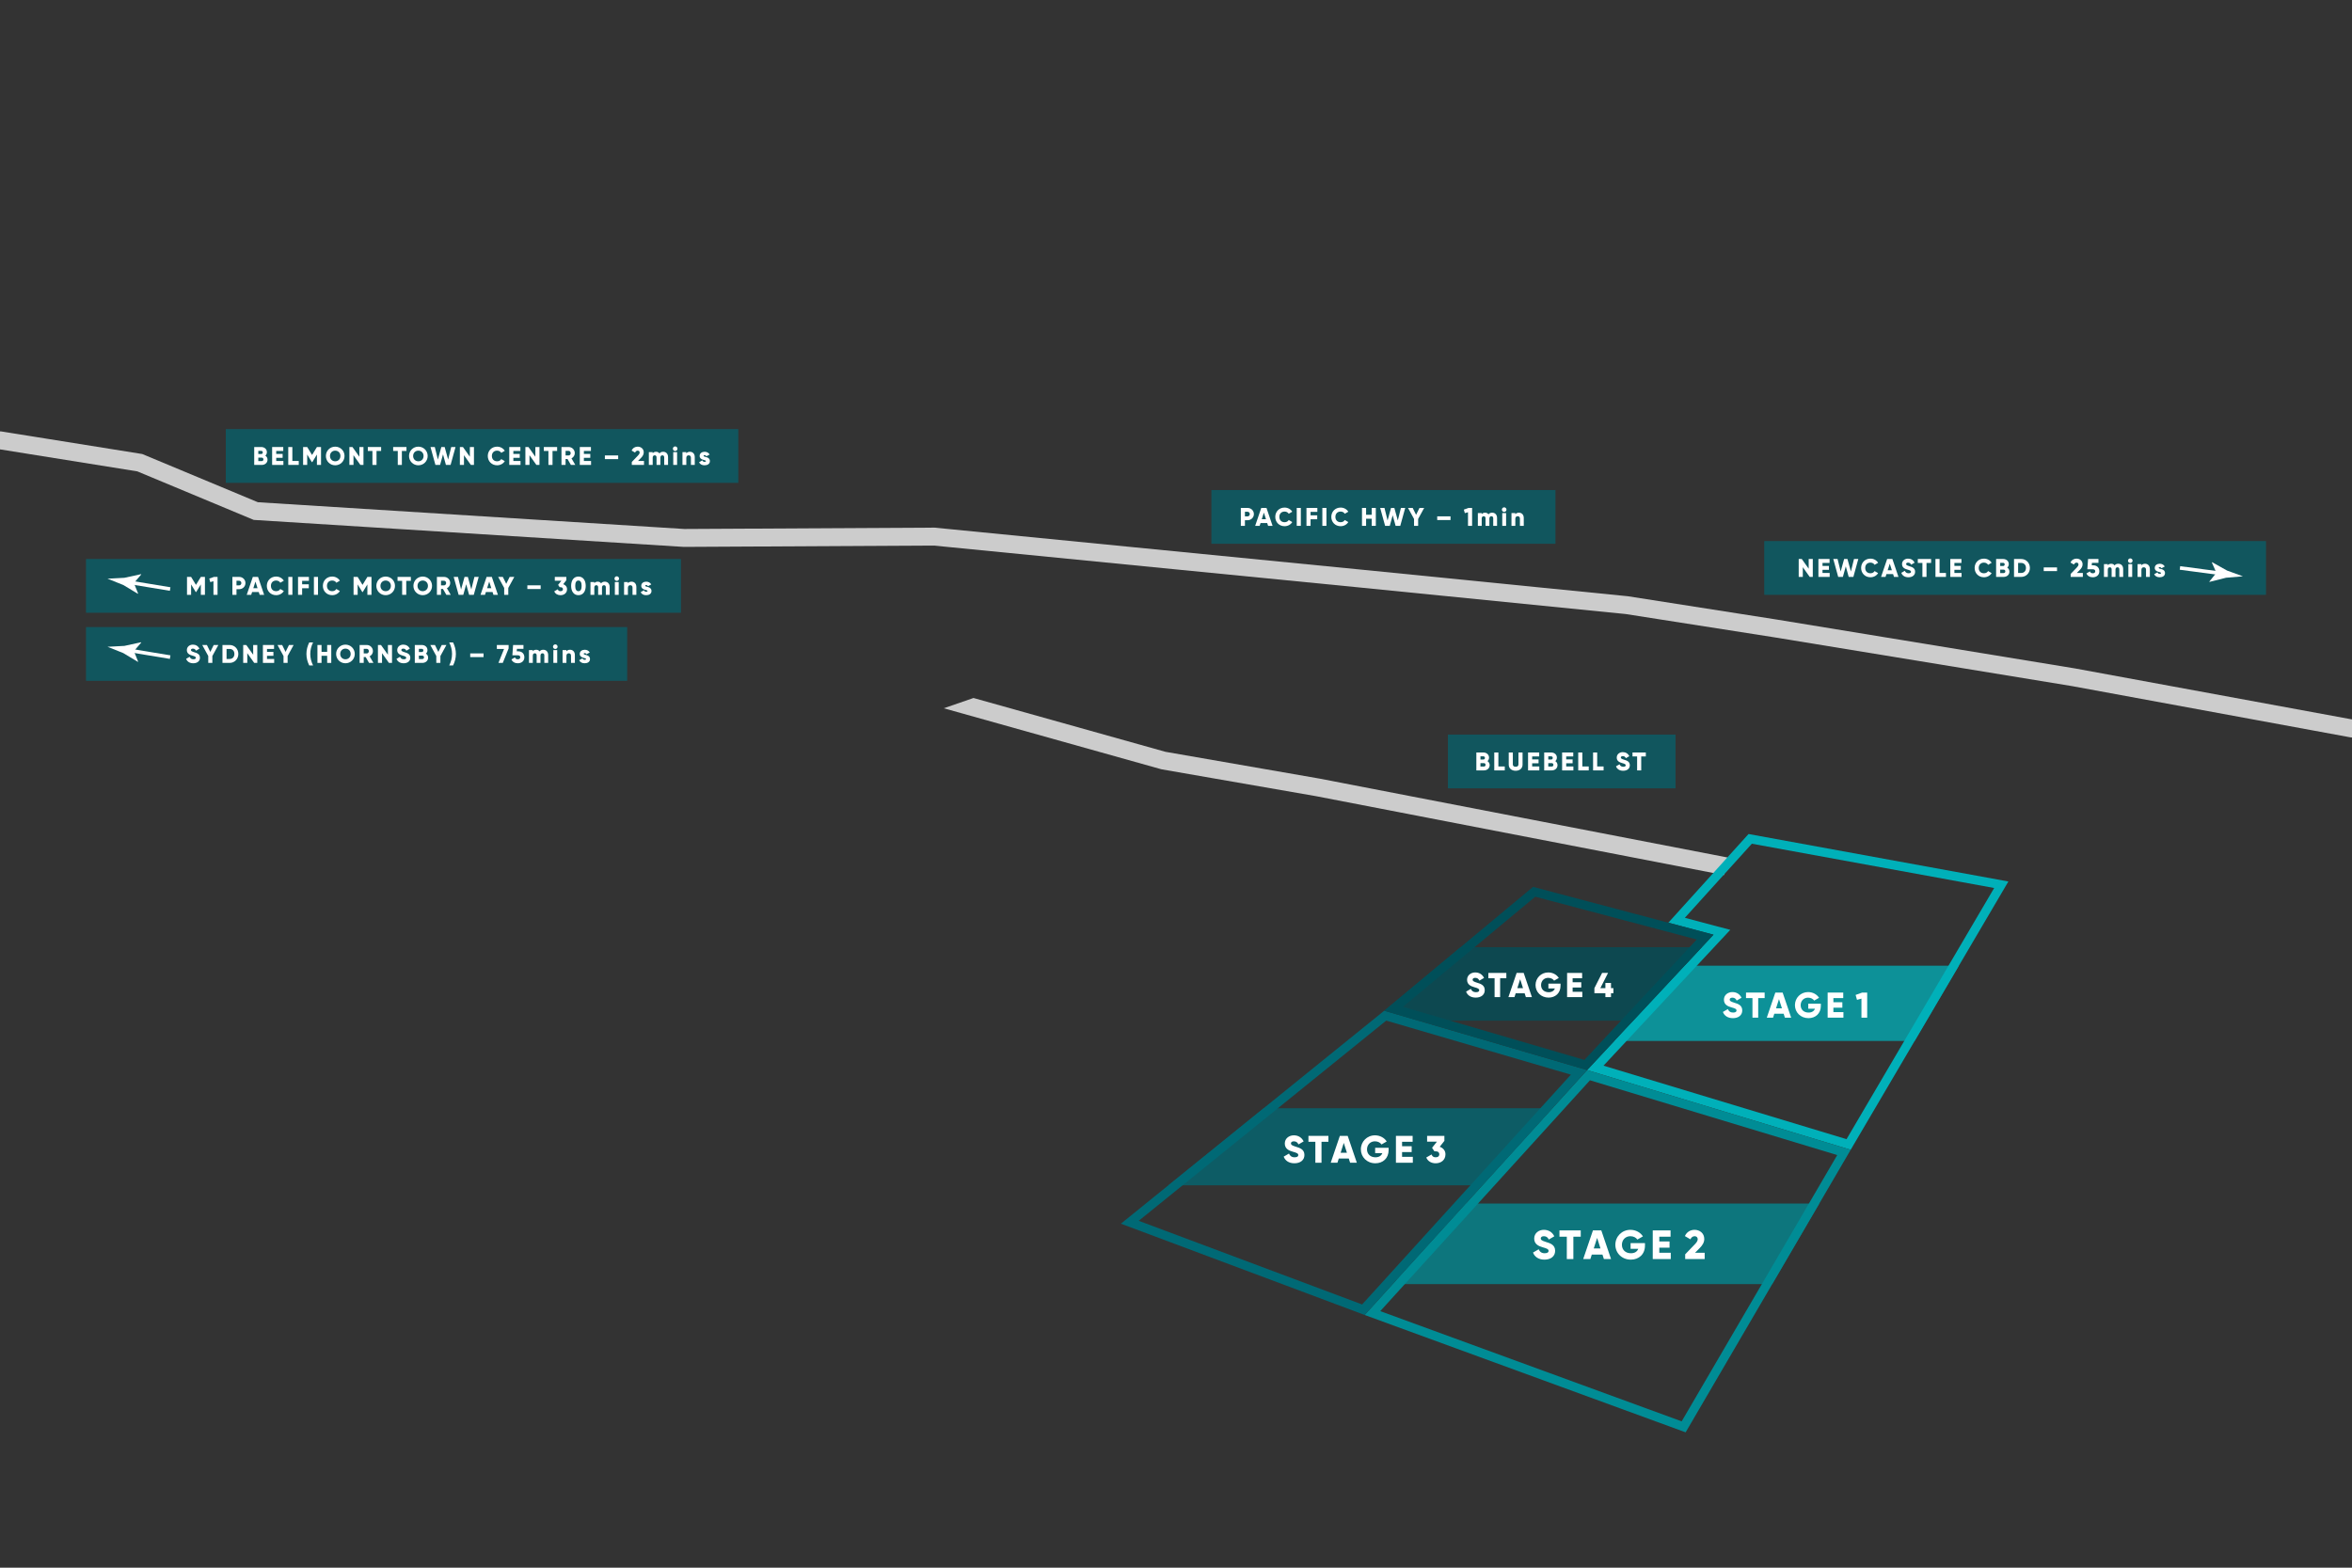 <?xml version="1.0" encoding="UTF-8"?>
<svg xmlns="http://www.w3.org/2000/svg" xmlns:xlink="http://www.w3.org/1999/xlink" viewBox="0 0 5250 3500">
  <rect x="0" y="0" width="5250" height="3500" fill="#333333" stroke="none"/>
  <defs>
    <style>
      .cls-1, .cls-2, .cls-3 {
        fill: #006975;
      }

      .cls-4, .cls-5, .cls-6, .cls-3, .cls-7 {
        opacity: .75;
      }

      .cls-4, .cls-8 {
        fill: #008c95;
      }

      .cls-9, .cls-6 {
        fill: #00b0b9;
      }

      .cls-10 {
        stroke: #fff;
        stroke-miterlimit: 10;
        stroke-width: 8px;
      }

      .cls-10, .cls-11 {
        fill: none;
      }

      .cls-12, .cls-7 {
        fill: #004f59;
      }

      .cls-13 {
        fill: #fff;
      }

      .cls-2 {
        opacity: .66;
      }

      .cls-14 {
        clip-path: url(#clippath-1);
      }

      .cls-15 {
        clip-path: url(#clippath-3);
      }

      .cls-16 {
        clip-path: url(#clippath-2);
      }

      .cls-17 {
        clip-path: url(#clippath);
      }
    </style>
    <clipPath id="clippath">
      <polygon class="cls-11" points="3903 1862 3724 2060 3824.811 2086.746 3542.724 2389.041 4131 2567 4483 1968 3903 1862"/>
    </clipPath>
    <clipPath id="clippath-1">
      <polygon class="cls-11" points="3542.724 2389.041 3046.131 2935.802 3762.573 3197.806 4131 2567 3542.724 2389.041"/>
    </clipPath>
    <clipPath id="clippath-2">
      <polygon class="cls-11" points="3089.845 2256.447 2502 2732 3046.131 2935.802 3542.724 2389.041 3089.845 2256.447"/>
    </clipPath>
    <clipPath id="clippath-3">
      <polygon class="cls-11" points="3422 1980 3089.845 2256.447 3542.724 2389.041 3824.811 2086.746 3422 1980"/>
    </clipPath>
  </defs>
  <g id="Graphics">
    <g id="Roads">
      <g id="Outlined">
        <g class="cls-5">
          <polygon class="cls-13" points="3848.202 1953.636 2938.391 1777.673 2592.575 1717.531 2106.6 1581.257 2173 1558.334 2601.424 1678.469 2945.612 1738.328 2945.798 1738.364 3855.798 1914.364 3848.202 1953.636"/>
        </g>
        <g class="cls-5">
          <path class="cls-13" d="M5250.023,1646.503c-1.202,0-2.42-.109-3.645-.334l-621.806-114.464-664.681-108.948-331.434-51.911-590.445-58.945-953.937-93.896-557.65,2.998-.679-.042-959.348-60.21-259.906-108.378L-3.165,1002.748c-10.906-1.748-18.331-12.007-16.583-22.913,1.749-10.907,12.011-18.33,22.913-16.583l314.342,50.375,258.093,107.623,951.969,59.747,558.36-3.001,1.031.101,955,94,591.584,59.058,332.692,52.109,665.193,109.031.192.036,622,114.5c10.863,2,18.048,12.427,16.048,23.29-1.773,9.639-10.185,16.382-19.646,16.383Z"/>
        </g>
      </g>
    </g>
    <g id="Stages">
      <g id="Stage_1" data-name="Stage 1">
        <g class="cls-17">
          <rect class="cls-6" x="3581" y="2156" width="840" height="168"/>
        </g>
        <path class="cls-9" d="M3910.364,1883.677l540.899,98.854-329.534,560.769-542.467-164.101,260.17-278.808,22.781-24.414-32.275-8.563-69.106-18.334,149.531-165.403M3903,1862l-179,198,100.811,26.746-282.087,302.295,588.276,177.959,352-599-580-106h0Z"/>
      </g>
      <g id="Stage_2" data-name="Stage 2">
        <g class="cls-14">
          <rect class="cls-4" x="3117.631" y="2686.951" width="948.408" height="180"/>
        </g>
        <path class="cls-8" d="M3549.031,2411.844l551.914,166.959-347.208,594.476-672.805-246.046,468.099-515.389M3542.724,2389.041l-496.593,546.761,716.441,262.004,368.427-630.806-588.276-177.959h0Z"/>
      </g>
      <g id="Stage_3" data-name="Stage 3">
        <g class="cls-16">
          <rect class="cls-3" x="2577.748" y="2474.252" width="927.67" height="172"/>
        </g>
        <path class="cls-1" d="M3094.279,2278.584l412.151,120.67-465.985,513.061-498.664-186.772,552.498-446.959M3089.845,2256.447l-587.845,475.553,544.131,203.802,496.593-546.761-452.879-132.594h0Z"/>
      </g>
      <g id="Stage_4" data-name="Stage 4">
        <g class="cls-15">
          <rect class="cls-7" x="3071.612" y="2114.757" width="752.155" height="164"/>
        </g>
        <path class="cls-12" d="M3426.858,2001.978l360.542,95.544-250.887,268.861-405.016-118.581,295.362-245.824M3422,1980l-332.155,276.447,452.879,132.594,282.087-302.295-402.811-106.746h0Z"/>
      </g>
    </g>
  </g>
  <g id="Labels">
    <g id="BGs">
      <rect class="cls-2" x="3232" y="1640" width="508" height="120"/>
      <rect class="cls-2" x="2704" y="1094" width="768" height="120"/>
      <rect class="cls-2" x="504" y="958" width="1144" height="120"/>
      <rect class="cls-2" x="3938" y="1208" width="1120" height="120"/>
      <rect class="cls-2" x="192" y="1248" width="1328" height="120"/>
      <rect class="cls-2" x="192" y="1400" width="1208" height="120"/>
    </g>
    <g id="Arrows">
      <g>
        <line class="cls-10" x1="379.81" y1="1315.064" x2="288.262" y2="1299.962"/>
        <path class="cls-13" d="M298.888,1301.715l9.454,23.47-.808.363-32.501-19.552c-11.678-4.664-23.355-9.328-35.033-13.995,12.557-.666,25.114-1.332,37.672-2.001l37.059-8.077.668.484-16.511,19.308Z"/>
      </g>
      <g>
        <line class="cls-10" x1="379.81" y1="1467.064" x2="288.262" y2="1451.962"/>
        <path class="cls-13" d="M298.888,1453.715l9.454,23.47-.808.363-32.501-19.552c-11.678-4.664-23.355-9.328-35.033-13.995,12.557-.666,25.114-1.332,37.672-2.001l37.059-8.077.668.484-16.511,19.308Z"/>
      </g>
      <g>
        <line class="cls-10" x1="4866" y1="1268" x2="4957.977" y2="1280.222"/>
        <path class="cls-13" d="M4947.301,1278.803l-10.186-23.162.796-.388,33.098,18.522c11.819,4.295,23.637,8.591,35.455,12.889-12.53,1.06-25.06,2.12-37.59,3.183l-36.787,9.236-.684-.463,15.897-19.817Z"/>
      </g>
    </g>
    <g id="Text">
      <g>
        <path class="cls-13" d="M3845.743,2259.279l11.04-6.4c2,4.641,5.44,7.76,11.761,7.76,6.08,0,7.6-2.4,7.6-4.559,0-3.441-3.2-4.801-11.6-7.121-8.32-2.32-16.48-6.32-16.48-17.041,0-10.799,9.12-17.039,18.8-17.039,9.2,0,16.4,4.398,20.48,12.639l-10.8,6.32c-1.92-4-4.561-6.479-9.681-6.479-4,0-6,2-6,4.238,0,2.561,1.36,4.32,10.08,6.961,8.48,2.561,18.001,5.52,18.001,17.361,0,10.799-8.641,17.199-20.801,17.199-11.76,0-19.28-5.6-22.4-13.84Z"/>
        <path class="cls-13" d="M3938.944,2228.318h-14.4v43.682h-12.801v-43.682h-14.4v-12.32h41.602v12.32Z"/>
        <path class="cls-13" d="M3981.345,2263.199h-20.8l-2.801,8.801h-14l19.04-56.002h16.32l19.041,56.002h-14l-2.801-8.801ZM3977.505,2251.199l-6.561-20.561-6.56,20.561h13.12Z"/>
        <path class="cls-13" d="M4064.385,2245.6c0,17.119-11.92,27.52-27.601,27.52-17.601,0-30.24-12.959-30.24-29.041,0-16.24,12.88-29.199,29.36-29.199,10.721,0,19.761,5.279,24.48,12.799l-10.88,6.24c-2.32-3.68-7.36-6.559-13.681-6.559-9.44,0-16.48,6.959-16.48,16.799,0,9.521,6.721,16.48,17.601,16.48,7.44,0,12.32-3.279,14.32-8.639h-14.96v-11.201h28.08v4.801Z"/>
        <path class="cls-13" d="M4114.784,2259.68v12.32h-35.201v-56.002h34.801v12.32h-22v9.281h20v12.16h-20v9.92h22.4Z"/>
        <path class="cls-13" d="M4167.824,2215.998v56.002h-12.801v-42.482l-9.92,2.721-3.12-10.959,14.641-5.281h11.2Z"/>
      </g>
      <g>
        <path class="cls-13" d="M3421.921,2796.434l12.617-7.314c2.285,5.303,6.217,8.868,13.44,8.868,6.948,0,8.686-2.743,8.686-5.211,0-3.932-3.657-5.486-13.257-8.138-9.51-2.651-18.835-7.223-18.835-19.475,0-12.344,10.423-19.475,21.486-19.475,10.515,0,18.743,5.028,23.406,14.445l-12.344,7.224c-2.194-4.571-5.211-7.406-11.062-7.406-4.572,0-6.857,2.286-6.857,4.846,0,2.926,1.554,4.938,11.521,7.955,9.691,2.926,20.571,6.309,20.571,19.84,0,12.344-9.874,19.658-23.771,19.658-13.44,0-22.035-6.4-25.601-15.817Z"/>
        <path class="cls-13" d="M3528.436,2761.05h-16.457v49.921h-14.629v-49.921h-16.458v-14.081h47.544v14.081Z"/>
        <path class="cls-13" d="M3576.894,2800.913h-23.772l-3.2,10.058h-16l21.761-64.002h18.651l21.761,64.002h-16l-3.2-10.058ZM3572.505,2787.199l-7.498-23.498-7.497,23.498h14.995Z"/>
        <path class="cls-13" d="M3671.798,2780.799c0,19.566-13.623,31.452-31.544,31.452-20.114,0-34.561-14.812-34.561-33.189,0-18.561,14.72-33.372,33.555-33.372,12.252,0,22.583,6.034,27.978,14.629l-12.435,7.131c-2.651-4.205-8.411-7.497-15.634-7.497-10.789,0-18.835,7.955-18.835,19.2,0,10.881,7.68,18.835,20.114,18.835,8.503,0,14.08-3.748,16.366-9.874h-17.098v-12.801h32.093v5.486Z"/>
        <path class="cls-13" d="M3729.396,2796.891v14.08h-40.229v-64.002h39.771v14.081h-25.143v10.605h22.857v13.897h-22.857v11.338h25.6Z"/>
        <path class="cls-13" d="M3761.578,2800.365l21.486-22.31c3.748-3.84,6.491-7.589,6.491-11.337,0-4.023-2.561-6.767-6.857-6.767-4.48,0-7.68,2.926-9.417,6.949l-12.344-7.224c4.114-9.509,12.709-13.988,21.578-13.988,11.429,0,21.669,7.497,21.669,20.389,0,7.681-4.114,14.264-9.966,20.115l-10.606,10.697h21.486v14.08h-43.521v-10.605Z"/>
      </g>
      <g>
        <path class="cls-13" d="M2865.36,2582.297l11.828-6.856c2.143,4.971,5.828,8.313,12.599,8.313,6.515,0,8.143-2.571,8.143-4.885,0-3.686-3.429-5.143-12.428-7.628-8.914-2.486-17.656-6.771-17.656-18.257,0-11.57,9.771-18.256,20.142-18.256,9.856,0,17.57,4.714,21.941,13.542l-11.57,6.771c-2.057-4.285-4.886-6.942-10.371-6.942-4.285,0-6.428,2.143-6.428,4.542,0,2.743,1.457,4.629,10.799,7.457,9.085,2.742,19.285,5.914,19.285,18.599,0,11.57-9.257,18.428-22.284,18.428-12.6,0-20.656-6-23.999-14.828Z"/>
        <path class="cls-13" d="M2965.215,2549.128h-15.428v46.797h-13.714v-46.797h-15.427v-13.199h44.568v13.199Z"/>
        <path class="cls-13" d="M3010.645,2586.497h-22.284l-3,9.428h-14.999l20.398-59.996h17.484l20.399,59.996h-14.999l-3-9.428ZM3006.53,2573.641l-7.028-22.027-7.027,22.027h14.056Z"/>
        <path class="cls-13" d="M3099.615,2567.641c0,18.342-12.771,29.484-29.57,29.484-18.855,0-32.397-13.885-32.397-31.112,0-17.399,13.799-31.284,31.455-31.284,11.485,0,21.17,5.657,26.227,13.714l-11.656,6.686c-2.485-3.943-7.885-7.028-14.656-7.028-10.113,0-17.656,7.456-17.656,17.999,0,10.199,7.2,17.655,18.856,17.655,7.971,0,13.199-3.514,15.342-9.256h-16.027v-12h30.084v5.143Z"/>
        <path class="cls-13" d="M3153.615,2582.726v13.199h-37.712v-59.996h37.283v13.199h-23.57v9.942h21.428v13.027h-21.428v10.628h23.999Z"/>
        <path class="cls-13" d="M3226.473,2577.069c0,13.198-10.285,20.056-21.855,20.056-9.085,0-17.313-4.028-20.999-12.856l11.828-6.856c1.371,3.942,3.942,6.342,9.171,6.342,5.656,0,8.143-3,8.143-6.685s-2.486-6.686-8.143-6.686h-2.828l-5.229-7.8,10.885-13.799h-21.941v-12.856h38.569v11.143l-10.371,13.199c7.371,2.57,12.771,8.484,12.771,16.799Z"/>
      </g>
      <g>
        <path class="cls-13" d="M3272.498,2213.885l10.646-6.172c1.929,4.475,5.246,7.483,11.341,7.483,5.863,0,7.329-2.314,7.329-4.397,0-3.317-3.086-4.629-11.187-6.866-8.023-2.237-15.893-6.095-15.893-16.433,0-10.415,8.795-16.433,18.13-16.433,8.872,0,15.815,4.243,19.75,12.189l-10.415,6.095c-1.852-3.857-4.397-6.249-9.335-6.249-3.857,0-5.786,1.929-5.786,4.089,0,2.469,1.312,4.166,9.721,6.712,8.178,2.469,17.358,5.323,17.358,16.741,0,10.415-8.332,16.587-20.059,16.587-11.341,0-18.593-5.4-21.602-13.347Z"/>
        <path class="cls-13" d="M3362.372,2184.028h-13.887v42.123h-12.344v-42.123h-13.887v-11.881h40.117v11.881Z"/>
        <path class="cls-13" d="M3403.259,2217.665h-20.059l-2.7,8.486h-13.501l18.361-54.004h15.738l18.361,54.004h-13.501l-2.7-8.486ZM3399.556,2206.093l-6.326-19.827-6.326,19.827h12.652Z"/>
        <path class="cls-13" d="M3483.334,2200.692c0,16.51-11.495,26.539-26.616,26.539-16.973,0-29.162-12.498-29.162-28.005,0-15.661,12.421-28.159,28.313-28.159,10.338,0,19.056,5.092,23.607,12.344l-10.492,6.018c-2.237-3.549-7.098-6.326-13.192-6.326-9.104,0-15.893,6.712-15.893,16.201,0,9.181,6.48,15.893,16.973,15.893,7.175,0,11.881-3.163,13.81-8.332h-14.427v-10.801h27.079v4.629Z"/>
        <path class="cls-13" d="M3531.933,2214.271v11.881h-33.945v-54.004h33.56v11.881h-21.216v8.949h19.287v11.727h-19.287v9.566h21.602Z"/>
        <path class="cls-13" d="M3601.361,2217.511h-5.4v8.641h-12.498v-8.641h-24.533v-11.418l17.204-33.945h13.27l-17.204,33.945h11.264v-11.572h12.498v11.572h5.4v11.418Z"/>
      </g>
      <g>
        <path class="cls-13" d="M3325.145,1708.285c0,7.086-5.771,11.715-12.914,11.715h-16.801v-40.001h15.656c6.973,0,12.629,4.515,12.629,11.429,0,3.314-1.314,5.943-3.484,7.829,2.971,1.886,4.914,4.972,4.914,9.028ZM3304.572,1688.57v7.086h6.514c2.059,0,3.486-1.485,3.486-3.543s-1.371-3.543-3.486-3.543h-6.514ZM3316.002,1707.6c0-2.229-1.486-3.828-3.771-3.828h-7.658v7.657h7.658c2.285,0,3.771-1.601,3.771-3.829Z"/>
        <path class="cls-13" d="M3358.857,1711.2v8.8h-23.428v-40.001h9.143v31.201h14.285Z"/>
        <path class="cls-13" d="M3367.715,1707.085v-27.086h9.143v26.286c0,3.029,1.43,5.601,6.287,5.601s6.285-2.571,6.285-5.601v-26.286h9.143v27.086c0,8.572-6.629,13.715-15.428,13.715s-15.43-5.143-15.43-13.715Z"/>
        <path class="cls-13" d="M3436.002,1711.2v8.8h-25.145v-40.001h24.857v8.8h-15.715v6.629h14.287v8.687h-14.287v7.086h16.002Z"/>
        <path class="cls-13" d="M3476.572,1708.285c0,7.086-5.771,11.715-12.914,11.715h-16.801v-40.001h15.658c6.971,0,12.629,4.515,12.629,11.429,0,3.314-1.314,5.943-3.486,7.829,2.973,1.886,4.914,4.972,4.914,9.028ZM3456,1688.57v7.086h6.516c2.057,0,3.486-1.485,3.486-3.543s-1.373-3.543-3.486-3.543h-6.516ZM3467.43,1707.6c0-2.229-1.486-3.828-3.771-3.828h-7.658v7.657h7.658c2.285,0,3.771-1.601,3.771-3.829Z"/>
        <path class="cls-13" d="M3512,1711.2v8.8h-25.143v-40.001h24.857v8.8h-15.715v6.629h14.285v8.687h-14.285v7.086h16Z"/>
        <path class="cls-13" d="M3546.285,1711.2v8.8h-23.428v-40.001h9.143v31.201h14.285Z"/>
        <path class="cls-13" d="M3579.428,1711.2v8.8h-23.428v-40.001h9.143v31.201h14.285Z"/>
        <path class="cls-13" d="M3607.143,1710.914l7.887-4.571c1.428,3.314,3.885,5.543,8.4,5.543,4.342,0,5.428-1.715,5.428-3.258,0-2.457-2.285-3.429-8.285-5.085-5.943-1.657-11.771-4.515-11.771-12.172,0-7.715,6.514-12.172,13.428-12.172,6.572,0,11.715,3.143,14.629,9.028l-7.715,4.515c-1.371-2.857-3.256-4.629-6.914-4.629-2.857,0-4.285,1.429-4.285,3.029,0,1.828.971,3.085,7.199,4.971,6.059,1.829,12.857,3.943,12.857,12.4,0,7.715-6.17,12.286-14.857,12.286-8.4,0-13.771-4-16-9.886Z"/>
        <path class="cls-13" d="M3673.715,1688.799h-10.287v31.201h-9.143v-31.201h-10.285v-8.8h29.715v8.8Z"/>
      </g>
      <g>
        <path class="cls-13" d="M2798.859,1147.714c0,7.6-6.114,13.715-14,13.715h-6.001v12.571h-9.143v-40.001h15.144c7.886,0,14,6.114,14,13.715ZM2789.716,1147.714c0-2.914-2.057-5.144-4.856-5.144h-6.001v10.286h6.001c2.8,0,4.856-2.229,4.856-5.143Z"/>
        <path class="cls-13" d="M2828.573,1167.714h-14.857l-2,6.286h-10l13.601-40.001h11.657l13.601,40.001h-10.001l-2-6.286ZM2825.831,1159.143l-4.687-14.687-4.686,14.687h9.372Z"/>
        <path class="cls-13" d="M2846.573,1154c0-11.772,8.743-20.801,20.801-20.801,7.258,0,13.657,3.6,17.144,9.257l-7.886,4.572c-1.771-3.086-5.2-4.915-9.258-4.915-7.086,0-11.657,4.743-11.657,11.887s4.571,11.886,11.657,11.886c4.058,0,7.543-1.829,9.258-4.915l7.886,4.572c-3.429,5.657-9.829,9.257-17.144,9.257-12.058,0-20.801-9.028-20.801-20.8Z"/>
        <path class="cls-13" d="M2903.659,1133.999v40.001h-9.143v-40.001h9.143Z"/>
        <path class="cls-13" d="M2925.373,1142.799v7.715h14.858v8.8h-14.858v14.687h-9.143v-40.001h24.286v8.8h-15.144Z"/>
        <path class="cls-13" d="M2960.802,1133.999v40.001h-9.143v-40.001h9.143Z"/>
        <path class="cls-13" d="M2971.658,1154c0-11.772,8.743-20.801,20.801-20.801,7.258,0,13.657,3.6,17.144,9.257l-7.886,4.572c-1.771-3.086-5.2-4.915-9.258-4.915-7.086,0-11.657,4.743-11.657,11.887s4.571,11.886,11.657,11.886c4.058,0,7.543-1.829,9.258-4.915l7.886,4.572c-3.429,5.657-9.829,9.257-17.144,9.257-12.058,0-20.801-9.028-20.801-20.8Z"/>
        <path class="cls-13" d="M3071.03,1133.999v40.001h-9.143v-15.886h-12.572v15.886h-9.143v-40.001h9.143v15.314h12.572v-15.314h9.143Z"/>
        <path class="cls-13" d="M3080.744,1133.999h9.601l6.914,28.001,7.715-28.001h7.429l7.714,28.001,6.915-28.001h9.6l-11.028,40.001h-10.4l-6.515-23.601-6.514,23.601h-10.4l-11.029-40.001Z"/>
        <path class="cls-13" d="M3165.487,1158.628v15.372h-9.144v-15.372l-13.429-24.629h10.4l7.6,15.429,7.601-15.429h10.4l-13.429,24.629Z"/>
        <path class="cls-13" d="M3208.058,1152.8h29.715v8.229h-29.715v-8.229Z"/>
        <path class="cls-13" d="M3285.944,1133.999v40.001h-9.144v-30.344l-7.086,1.943-2.229-7.829,10.458-3.771h8Z"/>
        <path class="cls-13" d="M3341.658,1156.457v17.543h-8.571v-16.801c0-2.856-1.372-4.686-4.114-4.686-2.857,0-4.458,2-4.458,5.372v16.114h-8.571v-16.801c0-2.856-1.371-4.686-4.114-4.686-2.857,0-4.457,2-4.457,5.372v16.114h-8.572v-28.572h8.572v2.629c1.314-1.943,3.828-3.429,7.657-3.429,3.371,0,5.886,1.371,7.485,3.771,1.601-2.286,4.229-3.771,8.286-3.771,6.571,0,10.857,4.686,10.857,11.829Z"/>
        <path class="cls-13" d="M3352.401,1137.771c0-2.8,2.343-5.143,5.143-5.143s5.143,2.343,5.143,5.143-2.343,5.144-5.143,5.144-5.143-2.344-5.143-5.144ZM3353.258,1145.428h8.572v28.572h-8.572v-28.572Z"/>
        <path class="cls-13" d="M3401.258,1156.457v17.543h-8.571v-16.286c0-3.543-2.229-5.2-4.972-5.2-3.144,0-5.314,1.829-5.314,5.886v15.601h-8.572v-28.572h8.572v2.686c1.543-2.114,4.399-3.485,8.171-3.485,5.772,0,10.687,4.114,10.687,11.829Z"/>
      </g>
      <g>
        <path class="cls-13" d="M597.144,1026.285c0,7.086-5.771,11.715-12.914,11.715h-16.801v-40.001h15.657c6.972,0,12.629,4.515,12.629,11.429,0,3.314-1.314,5.943-3.485,7.829,2.972,1.886,4.914,4.972,4.914,9.028ZM576.571,1006.57v7.086h6.515c2.058,0,3.486-1.485,3.486-3.543s-1.372-3.543-3.486-3.543h-6.515ZM588.001,1025.6c0-2.229-1.486-3.828-3.771-3.828h-7.658v7.657h7.658c2.285,0,3.771-1.601,3.771-3.829Z"/>
        <path class="cls-13" d="M632.572,1029.2v8.8h-25.144v-40.001h24.857v8.8h-15.715v6.629h14.286v8.687h-14.286v7.086h16.001Z"/>
        <path class="cls-13" d="M666.857,1029.2v8.8h-23.429v-40.001h9.143v31.201h14.286Z"/>
        <path class="cls-13" d="M716.572,1038h-9.144v-23.258l-10.343,16.972h-1.028l-10.344-16.972v23.258h-9.143v-40.001h9.143l10.857,17.771,10.857-17.771h9.144v40.001Z"/>
        <path class="cls-13" d="M727.428,1018c0-11.772,9.315-20.801,20.801-20.801s20.801,9.028,20.801,20.801-9.314,20.8-20.801,20.8-20.801-9.028-20.801-20.8ZM759.886,1018c0-7.144-5.143-11.887-11.657-11.887s-11.657,4.743-11.657,11.887,5.143,11.886,11.657,11.886,11.657-4.743,11.657-11.886Z"/>
        <path class="cls-13" d="M811.314,997.999v40.001h-6.857l-15.43-21.715v21.715h-9.143v-40.001h6.857l15.429,21.715v-21.715h9.144Z"/>
        <path class="cls-13" d="M850.742,1006.799h-10.286v31.201h-9.143v-31.201h-10.286v-8.8h29.715v8.8Z"/>
        <path class="cls-13" d="M907.313,1006.799h-10.286v31.201h-9.143v-31.201h-10.286v-8.8h29.715v8.8Z"/>
        <path class="cls-13" d="M913.027,1018c0-11.772,9.315-20.801,20.801-20.801s20.801,9.028,20.801,20.801-9.314,20.8-20.801,20.8-20.801-9.028-20.801-20.8ZM945.485,1018c0-7.144-5.143-11.887-11.657-11.887s-11.657,4.743-11.657,11.887,5.143,11.886,11.657,11.886,11.657-4.743,11.657-11.886Z"/>
        <path class="cls-13" d="M960.913,997.999h9.601l6.914,28.001,7.715-28.001h7.429l7.714,28.001,6.915-28.001h9.6l-11.028,40.001h-10.4l-6.515-23.601-6.514,23.601h-10.4l-11.029-40.001Z"/>
        <path class="cls-13" d="M1057.942,997.999v40.001h-6.857l-15.43-21.715v21.715h-9.143v-40.001h6.857l15.429,21.715v-21.715h9.144Z"/>
        <path class="cls-13" d="M1088.799,1018c0-11.772,8.743-20.801,20.801-20.801,7.258,0,13.657,3.6,17.144,9.257l-7.886,4.572c-1.771-3.086-5.2-4.915-9.258-4.915-7.086,0-11.657,4.743-11.657,11.887s4.571,11.886,11.657,11.886c4.058,0,7.543-1.829,9.258-4.915l7.886,4.572c-3.429,5.657-9.829,9.257-17.144,9.257-12.058,0-20.801-9.028-20.801-20.8Z"/>
        <path class="cls-13" d="M1161.886,1029.2v8.8h-25.144v-40.001h24.857v8.8h-15.715v6.629h14.286v8.687h-14.286v7.086h16.001Z"/>
        <path class="cls-13" d="M1204.172,997.999v40.001h-6.857l-15.43-21.715v21.715h-9.143v-40.001h6.857l15.429,21.715v-21.715h9.144Z"/>
        <path class="cls-13" d="M1243.6,1006.799h-10.286v31.201h-9.143v-31.201h-10.286v-8.8h29.715v8.8Z"/>
        <path class="cls-13" d="M1266.8,1024.856h-4.344v13.144h-9.143v-40.001h16c7.601,0,13.715,6.114,13.715,13.715,0,4.914-2.972,9.371-7.371,11.6l8.514,14.687h-9.828l-7.543-13.144ZM1262.456,1016.856h6.857c2.515,0,4.572-2.229,4.572-5.143s-2.058-5.144-4.572-5.144h-6.857v10.286Z"/>
        <path class="cls-13" d="M1319.313,1029.2v8.8h-25.144v-40.001h24.857v8.8h-15.715v6.629h14.286v8.687h-14.286v7.086h16.001Z"/>
        <path class="cls-13" d="M1350.17,1016.8h29.715v8.229h-29.715v-8.229Z"/>
        <path class="cls-13" d="M1410.284,1031.371l13.43-13.943c2.343-2.399,4.057-4.742,4.057-7.086,0-2.514-1.6-4.229-4.286-4.229-2.8,0-4.8,1.829-5.886,4.343l-7.714-4.514c2.571-5.943,7.942-8.743,13.485-8.743,7.144,0,13.544,4.686,13.544,12.743,0,4.8-2.572,8.914-6.229,12.571l-6.628,6.687h13.429v8.8h-27.201v-6.629Z"/>
        <path class="cls-13" d="M1491.199,1020.457v17.543h-8.571v-16.801c0-2.856-1.372-4.686-4.114-4.686-2.857,0-4.458,2-4.458,5.372v16.114h-8.571v-16.801c0-2.856-1.371-4.686-4.114-4.686-2.857,0-4.457,2-4.457,5.372v16.114h-8.572v-28.572h8.572v2.629c1.314-1.943,3.828-3.429,7.657-3.429,3.371,0,5.886,1.371,7.485,3.771,1.601-2.286,4.229-3.771,8.286-3.771,6.571,0,10.857,4.686,10.857,11.829Z"/>
        <path class="cls-13" d="M1501.941,1001.771c0-2.8,2.343-5.143,5.143-5.143s5.143,2.343,5.143,5.143-2.343,5.144-5.143,5.144-5.143-2.344-5.143-5.144ZM1502.798,1009.428h8.572v28.572h-8.572v-28.572Z"/>
        <path class="cls-13" d="M1550.799,1020.457v17.543h-8.571v-16.286c0-3.543-2.229-5.2-4.972-5.2-3.144,0-5.314,1.829-5.314,5.886v15.601h-8.572v-28.572h8.572v2.686c1.543-2.114,4.399-3.485,8.171-3.485,5.772,0,10.687,4.114,10.687,11.829Z"/>
        <path class="cls-13" d="M1584.569,1029.429c0,6.571-5.714,9.371-11.886,9.371-5.714,0-10.058-2.171-12.286-6.8l7.429-4.229c.743,2.171,2.343,3.371,4.857,3.371,2.058,0,3.086-.629,3.086-1.771,0-3.143-14.058-1.485-14.058-11.371,0-6.229,5.258-9.372,11.2-9.372,4.629,0,8.743,2.058,11.144,6.114l-7.314,3.943c-.8-1.486-1.943-2.515-3.829-2.515-1.485,0-2.399.571-2.399,1.6,0,3.258,14.057,1.086,14.057,11.658Z"/>
      </g>
      <g>
        <path class="cls-13" d="M4046.404,1247.999v40.001h-6.857l-15.43-21.715v21.715h-9.143v-40.001h6.857l15.428,21.715v-21.715h9.145Z"/>
        <path class="cls-13" d="M4084.117,1279.2v8.8h-25.143v-40.001h24.857v8.8h-15.715v6.629h14.285v8.687h-14.285v7.086h16Z"/>
        <path class="cls-13" d="M4092.117,1247.999h9.6l6.914,28.001,7.715-28.001h7.43l7.713,28.001,6.916-28.001h9.6l-11.029,40.001h-10.4l-6.514-23.601-6.514,23.601h-10.4l-11.029-40.001Z"/>
        <path class="cls-13" d="M4154.287,1268c0-11.772,8.744-20.801,20.801-20.801,7.258,0,13.658,3.6,17.145,9.257l-7.887,4.572c-1.771-3.086-5.199-4.915-9.258-4.915-7.086,0-11.656,4.743-11.656,11.887s4.57,11.886,11.656,11.886c4.059,0,7.543-1.829,9.258-4.915l7.887,4.572c-3.43,5.657-9.83,9.257-17.145,9.257-12.057,0-20.801-9.028-20.801-20.8Z"/>
        <path class="cls-13" d="M4225.66,1281.714h-14.857l-2,6.286h-10l13.6-40.001h11.658l13.6,40.001h-10l-2-6.286ZM4222.918,1273.143l-4.688-14.687-4.686,14.687h9.373Z"/>
        <path class="cls-13" d="M4243.945,1278.914l7.885-4.571c1.43,3.314,3.887,5.543,8.4,5.543,4.344,0,5.43-1.715,5.43-3.258,0-2.457-2.287-3.429-8.287-5.085-5.943-1.657-11.771-4.515-11.771-12.172,0-7.715,6.516-12.172,13.43-12.172,6.57,0,11.715,3.143,14.629,9.028l-7.715,4.515c-1.371-2.857-3.258-4.629-6.914-4.629-2.857,0-4.287,1.429-4.287,3.029,0,1.828.973,3.085,7.201,4.971,6.057,1.829,12.857,3.943,12.857,12.4,0,7.715-6.172,12.286-14.857,12.286-8.4,0-13.771-4-16-9.886Z"/>
        <path class="cls-13" d="M4310.518,1256.799h-10.287v31.201h-9.143v-31.201h-10.285v-8.8h29.715v8.8Z"/>
        <path class="cls-13" d="M4343.66,1279.2v8.8h-23.43v-40.001h9.143v31.201h14.287Z"/>
        <path class="cls-13" d="M4378.518,1279.2v8.8h-25.145v-40.001h24.857v8.8h-15.715v6.629h14.287v8.687h-14.287v7.086h16.002Z"/>
        <path class="cls-13" d="M4407.658,1268c0-11.772,8.744-20.801,20.801-20.801,7.258,0,13.658,3.6,17.145,9.257l-7.887,4.572c-1.771-3.086-5.199-4.915-9.258-4.915-7.086,0-11.656,4.743-11.656,11.887s4.57,11.886,11.656,11.886c4.059,0,7.543-1.829,9.258-4.915l7.887,4.572c-3.43,5.657-9.83,9.257-17.145,9.257-12.057,0-20.801-9.028-20.801-20.8Z"/>
        <path class="cls-13" d="M4485.316,1276.285c0,7.086-5.771,11.715-12.914,11.715h-16.801v-40.001h15.658c6.971,0,12.629,4.515,12.629,11.429,0,3.314-1.314,5.943-3.486,7.829,2.973,1.886,4.914,4.972,4.914,9.028ZM4464.744,1256.57v7.086h6.516c2.057,0,3.486-1.485,3.486-3.543s-1.373-3.543-3.486-3.543h-6.516ZM4476.174,1275.6c0-2.229-1.486-3.828-3.771-3.828h-7.658v7.657h7.658c2.285,0,3.771-1.601,3.771-3.829Z"/>
        <path class="cls-13" d="M4531.031,1268c0,11.314-8.4,20-19.43,20h-16v-40.001h16c11.029,0,19.43,8.686,19.43,20.001ZM4522.23,1268c0-6.857-4.342-11.201-10.629-11.201h-6.857v22.401h6.857c6.287,0,10.629-4.344,10.629-11.2Z"/>
        <path class="cls-13" d="M4561.887,1266.8h29.715v8.229h-29.715v-8.229Z"/>
        <path class="cls-13" d="M4622.002,1281.371l13.43-13.943c2.342-2.399,4.057-4.742,4.057-7.086,0-2.514-1.6-4.229-4.287-4.229-2.799,0-4.799,1.829-5.885,4.343l-7.715-4.514c2.572-5.943,7.943-8.743,13.486-8.743,7.143,0,13.543,4.686,13.543,12.743,0,4.8-2.572,8.914-6.229,12.571l-6.629,6.687h13.43v8.8h-27.201v-6.629Z"/>
        <path class="cls-13" d="M4686.059,1275.429c0,8.8-6.857,13.371-14.572,13.371-6.342,0-11.828-2.686-14.285-8.571l7.885-4.571c.916,2.628,2.629,4.229,6.4,4.229s5.43-2,5.43-4.457-1.658-4.458-5.143-4.458h-12.516l1.658-22.972h23.143v8.571h-14.572l-.398,5.486h3.256c7.43,0,13.715,4.571,13.715,13.372Z"/>
        <path class="cls-13" d="M4739.201,1270.457v17.543h-8.57v-16.801c0-2.856-1.373-4.686-4.115-4.686-2.857,0-4.457,2-4.457,5.372v16.114h-8.572v-16.801c0-2.856-1.371-4.686-4.113-4.686-2.857,0-4.457,2-4.457,5.372v16.114h-8.572v-28.572h8.572v2.629c1.314-1.943,3.828-3.429,7.656-3.429,3.371,0,5.887,1.371,7.486,3.771,1.6-2.286,4.229-3.771,8.285-3.771,6.572,0,10.857,4.686,10.857,11.829Z"/>
        <path class="cls-13" d="M4749.943,1251.771c0-2.8,2.344-5.143,5.143-5.143s5.143,2.343,5.143,5.143-2.342,5.144-5.143,5.144-5.143-2.344-5.143-5.144ZM4750.801,1259.428h8.572v28.572h-8.572v-28.572Z"/>
        <path class="cls-13" d="M4798.801,1270.457v17.543h-8.57v-16.286c0-3.543-2.23-5.2-4.973-5.2-3.143,0-5.314,1.829-5.314,5.886v15.601h-8.572v-28.572h8.572v2.686c1.543-2.114,4.4-3.485,8.172-3.485,5.771,0,10.686,4.114,10.686,11.829Z"/>
        <path class="cls-13" d="M4832.572,1279.429c0,6.571-5.715,9.371-11.887,9.371-5.713,0-10.057-2.171-12.285-6.8l7.428-4.229c.744,2.171,2.344,3.371,4.857,3.371,2.059,0,3.086-.629,3.086-1.771,0-3.143-14.057-1.485-14.057-11.371,0-6.229,5.258-9.372,11.199-9.372,4.629,0,8.744,2.058,11.145,6.114l-7.314,3.943c-.801-1.486-1.943-2.515-3.83-2.515-1.484,0-2.398.571-2.398,1.6,0,3.258,14.057,1.086,14.057,11.658Z"/>
      </g>
      <g>
        <path class="cls-13" d="M415.429,1470.914l7.886-4.571c1.429,3.314,3.886,5.543,8.4,5.543,4.343,0,5.429-1.715,5.429-3.258,0-2.457-2.286-3.429-8.286-5.085-5.943-1.657-11.771-4.515-11.771-12.172,0-7.715,6.515-12.172,13.429-12.172,6.571,0,11.715,3.143,14.629,9.028l-7.715,4.515c-1.371-2.857-3.257-4.629-6.914-4.629-2.857,0-4.286,1.429-4.286,3.029,0,1.828.972,3.085,7.2,4.971,6.058,1.829,12.857,3.943,12.857,12.4,0,7.715-6.171,12.286-14.857,12.286-8.4,0-13.771-4-16-9.886Z"/>
        <path class="cls-13" d="M474.001,1464.628v15.372h-9.144v-15.372l-13.429-24.629h10.4l7.6,15.429,7.601-15.429h10.4l-13.429,24.629Z"/>
        <path class="cls-13" d="M532.001,1460c0,11.314-8.4,20-19.43,20h-16v-40.001h16c11.029,0,19.43,8.686,19.43,20.001ZM523.2,1460c0-6.857-4.343-11.201-10.629-11.201h-6.857v22.401h6.857c6.286,0,10.629-4.344,10.629-11.2Z"/>
        <path class="cls-13" d="M574.286,1439.999v40.001h-6.857l-15.43-21.715v21.715h-9.143v-40.001h6.857l15.429,21.715v-21.715h9.144Z"/>
        <path class="cls-13" d="M612,1471.2v8.8h-25.144v-40.001h24.857v8.8h-15.715v6.629h14.286v8.687h-14.286v7.086h16.001Z"/>
        <path class="cls-13" d="M642,1464.628v15.372h-9.144v-15.372l-13.429-24.629h10.4l7.6,15.429,7.601-15.429h10.4l-13.429,24.629Z"/>
        <path class="cls-13" d="M683.999,1460c0-9.144,2.285-17.715,6.286-25.715h8.571c-4,8-6.286,16.571-6.286,25.715s2.286,17.714,6.286,25.715h-8.571c-4.001-8.001-6.286-16.572-6.286-25.715Z"/>
        <path class="cls-13" d="M739.428,1439.999v40.001h-9.143v-15.886h-12.572v15.886h-9.143v-40.001h9.143v15.314h12.572v-15.314h9.143Z"/>
        <path class="cls-13" d="M750.283,1460c0-11.772,9.315-20.801,20.801-20.801s20.801,9.028,20.801,20.801-9.314,20.8-20.801,20.8-20.801-9.028-20.801-20.8ZM782.741,1460c0-7.144-5.143-11.887-11.657-11.887s-11.657,4.743-11.657,11.887,5.143,11.886,11.657,11.886,11.657-4.743,11.657-11.886Z"/>
        <path class="cls-13" d="M816.228,1466.856h-4.344v13.144h-9.143v-40.001h16c7.601,0,13.715,6.114,13.715,13.715,0,4.914-2.972,9.371-7.371,11.6l8.514,14.687h-9.828l-7.543-13.144ZM811.884,1458.856h6.857c2.515,0,4.572-2.229,4.572-5.143s-2.058-5.144-4.572-5.144h-6.857v10.286Z"/>
        <path class="cls-13" d="M875.027,1439.999v40.001h-6.857l-15.43-21.715v21.715h-9.143v-40.001h6.857l15.429,21.715v-21.715h9.144Z"/>
        <path class="cls-13" d="M885.026,1470.914l7.886-4.571c1.429,3.314,3.886,5.543,8.4,5.543,4.343,0,5.429-1.715,5.429-3.258,0-2.457-2.286-3.429-8.286-5.085-5.943-1.657-11.771-4.515-11.771-12.172,0-7.715,6.515-12.172,13.429-12.172,6.571,0,11.715,3.143,14.629,9.028l-7.715,4.515c-1.371-2.857-3.257-4.629-6.914-4.629-2.857,0-4.286,1.429-4.286,3.029,0,1.828.972,3.085,7.2,4.971,6.058,1.829,12.857,3.943,12.857,12.4,0,7.715-6.171,12.286-14.857,12.286-8.4,0-13.771-4-16-9.886Z"/>
        <path class="cls-13" d="M955.599,1468.285c0,7.086-5.771,11.715-12.914,11.715h-16.801v-40.001h15.657c6.972,0,12.629,4.515,12.629,11.429,0,3.314-1.314,5.943-3.485,7.829,2.972,1.886,4.914,4.972,4.914,9.028ZM935.026,1448.57v7.086h6.515c2.058,0,3.486-1.485,3.486-3.543s-1.372-3.543-3.486-3.543h-6.515ZM946.456,1467.6c0-2.229-1.486-3.828-3.771-3.828h-7.658v7.657h7.658c2.285,0,3.771-1.601,3.771-3.829Z"/>
        <path class="cls-13" d="M983.028,1464.628v15.372h-9.144v-15.372l-13.429-24.629h10.4l7.6,15.429,7.601-15.429h10.4l-13.429,24.629Z"/>
        <path class="cls-13" d="M1002.741,1485.715c4-8.001,6.286-16.572,6.286-25.715s-2.286-17.715-6.286-25.715h8.571c4.001,8,6.286,16.571,6.286,25.715s-2.285,17.714-6.286,25.715h-8.571Z"/>
        <path class="cls-13" d="M1049.598,1458.8h29.715v8.229h-29.715v-8.229Z"/>
        <path class="cls-13" d="M1135.312,1439.999v7.657l-13.028,32.344h-9.715l12.572-31.201h-16.115v-8.8h26.286Z"/>
        <path class="cls-13" d="M1170.456,1467.429c0,8.8-6.857,13.371-14.572,13.371-6.343,0-11.829-2.686-14.286-8.571l7.886-4.571c.915,2.628,2.629,4.229,6.4,4.229s5.429-2,5.429-4.457-1.657-4.458-5.143-4.458h-12.515l1.657-22.972h23.144v8.571h-14.572l-.399,5.486h3.257c7.429,0,13.715,4.571,13.715,13.372Z"/>
        <path class="cls-13" d="M1223.598,1462.457v17.543h-8.571v-16.801c0-2.856-1.372-4.686-4.114-4.686-2.857,0-4.458,2-4.458,5.372v16.114h-8.571v-16.801c0-2.856-1.371-4.686-4.114-4.686-2.857,0-4.457,2-4.457,5.372v16.114h-8.572v-28.572h8.572v2.629c1.314-1.943,3.828-3.429,7.657-3.429,3.371,0,5.886,1.371,7.485,3.771,1.601-2.286,4.229-3.771,8.286-3.771,6.571,0,10.857,4.686,10.857,11.829Z"/>
        <path class="cls-13" d="M1234.341,1443.771c0-2.8,2.343-5.143,5.143-5.143s5.143,2.343,5.143,5.143-2.343,5.144-5.143,5.144-5.143-2.344-5.143-5.144ZM1235.197,1451.428h8.572v28.572h-8.572v-28.572Z"/>
        <path class="cls-13" d="M1283.197,1462.457v17.543h-8.571v-16.286c0-3.543-2.229-5.2-4.972-5.2-3.144,0-5.314,1.829-5.314,5.886v15.601h-8.572v-28.572h8.572v2.686c1.543-2.114,4.399-3.485,8.171-3.485,5.772,0,10.687,4.114,10.687,11.829Z"/>
        <path class="cls-13" d="M1316.968,1471.429c0,6.571-5.714,9.371-11.886,9.371-5.714,0-10.058-2.171-12.286-6.8l7.429-4.229c.743,2.171,2.343,3.371,4.857,3.371,2.058,0,3.086-.629,3.086-1.771,0-3.143-14.058-1.485-14.058-11.371,0-6.229,5.258-9.372,11.2-9.372,4.629,0,8.743,2.058,11.144,6.114l-7.314,3.943c-.8-1.486-1.943-2.515-3.829-2.515-1.485,0-2.399.571-2.399,1.6,0,3.258,14.057,1.086,14.057,11.658Z"/>
      </g>
      <g>
        <path class="cls-13" d="M457.43,1328h-9.144v-23.258l-10.343,16.972h-1.028l-10.344-16.972v23.258h-9.143v-40.001h9.143l10.857,17.771,10.857-17.771h9.144v40.001Z"/>
        <path class="cls-13" d="M485.601,1287.999v40.001h-9.144v-30.344l-7.086,1.943-2.229-7.829,10.458-3.771h8Z"/>
        <path class="cls-13" d="M547.887,1301.714c0,7.6-6.114,13.715-14,13.715h-6.001v12.571h-9.143v-40.001h15.144c7.886,0,14,6.114,14,13.715ZM538.743,1301.714c0-2.914-2.057-5.144-4.856-5.144h-6.001v10.286h6.001c2.8,0,4.856-2.229,4.856-5.143Z"/>
        <path class="cls-13" d="M577.601,1321.714h-14.857l-2,6.286h-10l13.601-40.001h11.657l13.601,40.001h-10.001l-2-6.286ZM574.858,1313.143l-4.687-14.687-4.686,14.687h9.372Z"/>
        <path class="cls-13" d="M595.6,1308c0-11.772,8.743-20.801,20.801-20.801,7.258,0,13.657,3.6,17.144,9.257l-7.886,4.572c-1.771-3.086-5.2-4.915-9.258-4.915-7.086,0-11.657,4.743-11.657,11.887s4.571,11.886,11.657,11.886c4.058,0,7.543-1.829,9.258-4.915l7.886,4.572c-3.429,5.657-9.829,9.257-17.144,9.257-12.058,0-20.801-9.028-20.801-20.8Z"/>
        <path class="cls-13" d="M652.687,1287.999v40.001h-9.143v-40.001h9.143Z"/>
        <path class="cls-13" d="M674.4,1296.799v7.715h14.857v8.8h-14.857v14.687h-9.143v-40.001h24.286v8.8h-15.144Z"/>
        <path class="cls-13" d="M709.829,1287.999v40.001h-9.143v-40.001h9.143Z"/>
        <path class="cls-13" d="M720.686,1308c0-11.772,8.743-20.801,20.801-20.801,7.258,0,13.657,3.6,17.144,9.257l-7.886,4.572c-1.771-3.086-5.2-4.915-9.258-4.915-7.086,0-11.657,4.743-11.657,11.887s4.571,11.886,11.657,11.886c4.058,0,7.543-1.829,9.258-4.915l7.886,4.572c-3.429,5.657-9.829,9.257-17.144,9.257-12.058,0-20.801-9.028-20.801-20.8Z"/>
        <path class="cls-13" d="M829.201,1328h-9.144v-23.258l-10.343,16.972h-1.028l-10.344-16.972v23.258h-9.143v-40.001h9.143l10.857,17.771,10.857-17.771h9.144v40.001Z"/>
        <path class="cls-13" d="M840.057,1308c0-11.772,9.315-20.801,20.801-20.801s20.801,9.028,20.801,20.801-9.314,20.8-20.801,20.8-20.801-9.028-20.801-20.8ZM872.515,1308c0-7.144-5.143-11.887-11.657-11.887s-11.657,4.743-11.657,11.887,5.143,11.886,11.657,11.886,11.657-4.743,11.657-11.886Z"/>
        <path class="cls-13" d="M917.086,1296.799h-10.286v31.201h-9.143v-31.201h-10.286v-8.8h29.715v8.8Z"/>
        <path class="cls-13" d="M922.8,1308c0-11.772,9.315-20.801,20.801-20.801s20.801,9.028,20.801,20.801-9.314,20.8-20.801,20.8-20.801-9.028-20.801-20.8ZM955.258,1308c0-7.144-5.143-11.887-11.657-11.887s-11.657,4.743-11.657,11.887,5.143,11.886,11.657,11.886,11.657-4.743,11.657-11.886Z"/>
        <path class="cls-13" d="M988.744,1314.856h-4.344v13.144h-9.143v-40.001h16c7.601,0,13.715,6.114,13.715,13.715,0,4.914-2.972,9.371-7.371,11.6l8.514,14.687h-9.828l-7.543-13.144ZM984.4,1306.856h6.857c2.515,0,4.572-2.229,4.572-5.143s-2.058-5.144-4.572-5.144h-6.857v10.286Z"/>
        <path class="cls-13" d="M1012.686,1287.999h9.601l6.914,28.001,7.715-28.001h7.429l7.714,28.001,6.915-28.001h9.6l-11.028,40.001h-10.4l-6.515-23.601-6.514,23.601h-10.4l-11.029-40.001Z"/>
        <path class="cls-13" d="M1099.429,1321.714h-14.857l-2,6.286h-10l13.601-40.001h11.657l13.601,40.001h-10.001l-2-6.286ZM1096.687,1313.143l-4.687-14.687-4.686,14.687h9.372Z"/>
        <path class="cls-13" d="M1134.572,1312.628v15.372h-9.144v-15.372l-13.429-24.629h10.4l7.6,15.429,7.601-15.429h10.4l-13.429,24.629Z"/>
        <path class="cls-13" d="M1177.143,1306.8h29.715v8.229h-29.715v-8.229Z"/>
        <path class="cls-13" d="M1265.715,1315.429c0,8.8-6.857,13.371-14.571,13.371-6.058,0-11.544-2.686-14.001-8.571l7.886-4.571c.915,2.628,2.629,4.229,6.115,4.229,3.771,0,5.429-2,5.429-4.457s-1.657-4.458-5.429-4.458h-1.886l-3.486-5.2,7.258-9.2h-14.629v-8.571h25.715v7.429l-6.915,8.801c4.915,1.714,8.515,5.657,8.515,11.2Z"/>
        <path class="cls-13" d="M1274.856,1308c0-12.344,5.943-20.801,16.286-20.801s16.286,8.457,16.286,20.801-5.942,20.8-16.286,20.8-16.286-8.457-16.286-20.8ZM1298.286,1308c0-7.715-2.343-11.887-7.144-11.887s-7.143,4.172-7.143,11.887,2.343,11.886,7.143,11.886,7.144-4.172,7.144-11.886Z"/>
        <path class="cls-13" d="M1360.856,1310.457v17.543h-8.571v-16.801c0-2.856-1.372-4.686-4.114-4.686-2.857,0-4.458,2-4.458,5.372v16.114h-8.571v-16.801c0-2.856-1.371-4.686-4.114-4.686-2.857,0-4.457,2-4.457,5.372v16.114h-8.572v-28.572h8.572v2.629c1.314-1.943,3.828-3.429,7.657-3.429,3.371,0,5.886,1.371,7.485,3.771,1.601-2.286,4.229-3.771,8.286-3.771,6.571,0,10.857,4.686,10.857,11.829Z"/>
        <path class="cls-13" d="M1371.6,1291.771c0-2.8,2.343-5.143,5.143-5.143s5.143,2.343,5.143,5.143-2.343,5.144-5.143,5.144-5.143-2.344-5.143-5.144ZM1372.456,1299.428h8.572v28.572h-8.572v-28.572Z"/>
        <path class="cls-13" d="M1420.457,1310.457v17.543h-8.571v-16.286c0-3.543-2.229-5.2-4.972-5.2-3.144,0-5.314,1.829-5.314,5.886v15.601h-8.572v-28.572h8.572v2.686c1.543-2.114,4.399-3.485,8.171-3.485,5.772,0,10.687,4.114,10.687,11.829Z"/>
        <path class="cls-13" d="M1454.228,1319.429c0,6.571-5.714,9.371-11.886,9.371-5.714,0-10.058-2.171-12.286-6.8l7.429-4.229c.743,2.171,2.343,3.371,4.857,3.371,2.058,0,3.086-.629,3.086-1.771,0-3.143-14.058-1.485-14.058-11.371,0-6.229,5.258-9.372,11.2-9.372,4.629,0,8.743,2.058,11.144,6.114l-7.314,3.943c-.8-1.486-1.943-2.515-3.829-2.515-1.485,0-2.399.571-2.399,1.6,0,3.258,14.057,1.086,14.057,11.658Z"/>
      </g>
    </g>
  </g>
</svg>